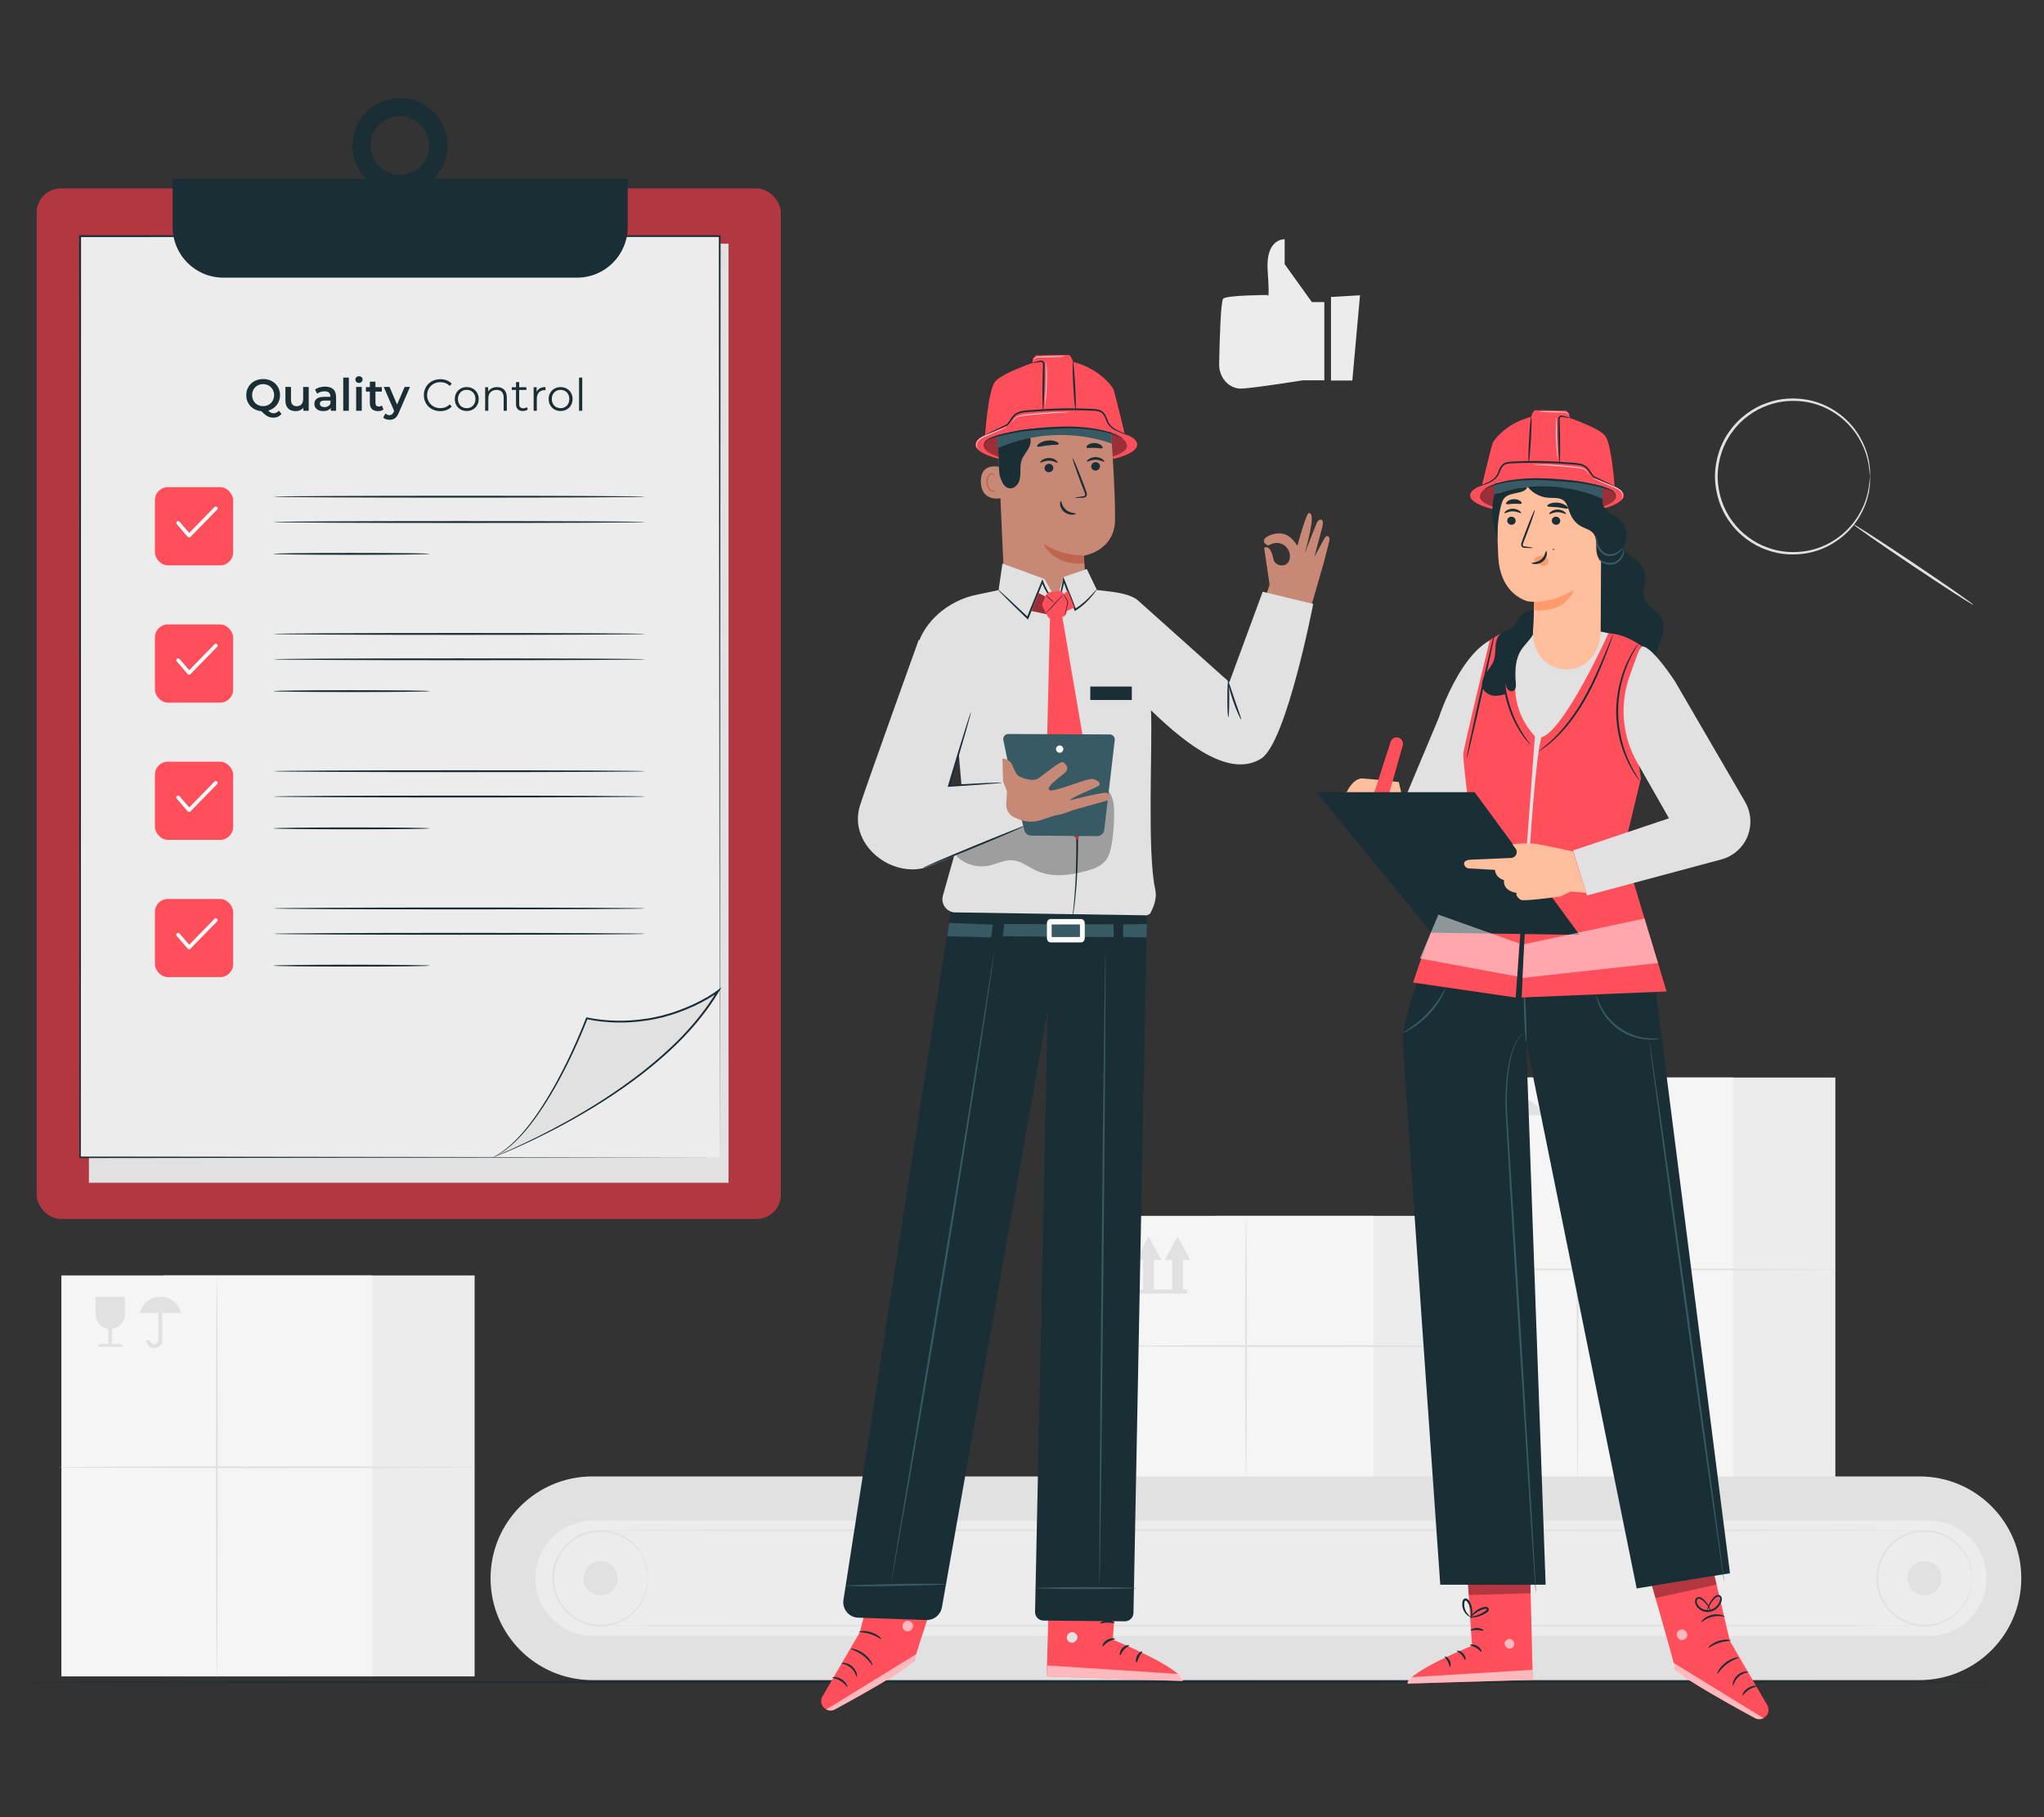 <?xml version="1.0" encoding="UTF-8"?>
<svg id="Layer_2" data-name="Layer 2" xmlns="http://www.w3.org/2000/svg" viewBox="0 0 540 480">
  <rect x="0" y="0" width="540" height="480" fill="#333333" stroke="none"/>
  <defs>
    <style>
      .cls-1 {
        fill: #bf654e;
      }

      .cls-1, .cls-2, .cls-3, .cls-4, .cls-5, .cls-6, .cls-7, .cls-8, .cls-9, .cls-10, .cls-11, .cls-12, .cls-13, .cls-14, .cls-15, .cls-16 {
        stroke-width: 0px;
      }

      .cls-17 {
        opacity: .5;
      }

      .cls-18 {
        opacity: .6;
      }

      .cls-2 {
        fill: #375a64;
      }

      .cls-3, .cls-11 {
        fill: #e1e1e1;
      }

      .cls-4, .cls-5 {
        fill: #ececec;
      }

      .cls-5, .cls-11 {
        fill-rule: evenodd;
      }

      .cls-6 {
        fill: #c78976;
      }

      .cls-8 {
        fill: #f5f5f5;
      }

      .cls-9 {
        fill: none;
      }

      .cls-10 {
        fill: #1a2e35;
      }

      .cls-19 {
        opacity: .4;
      }

      .cls-12 {
        fill: #fff;
      }

      .cls-20 {
        opacity: .3;
      }

      .cls-13 {
        fill: #fafafa;
      }

      .cls-14 {
        fill: #ff9a6c;
      }

      .cls-15 {
        fill: #ff4f5b;
      }

      .cls-16 {
        fill: #ffbf9d;
      }
    </style>
  </defs>
  <g id="Layer_2-2" data-name="Layer 2">
    <g>
      <g>
        <g>
          <path class="cls-4" d="m349.87,79.79h-3.29l-7.19-10.02v-6.57s-5.09-.31-4.49,8.3c.6,8.61-.05,6.42-.05,6.42,0,0-10.81.04-11.71.98-.65.68-.95,11.42-1.06,17.24-.06,2.93,1.74,5.66,4.47,6.35.39.1.78.16,1.16.16,2.7,0,16.47-2.19,16.47-2.19h5.69v-20.66Z"/>
          <polygon class="cls-4" points="359.3 77.99 357.27 100.51 351.63 100.51 351.63 78.44 359.3 77.99"/>
        </g>
        <g>
          <path class="cls-3" d="m494.04,125.86c-.11.01.02-1.81-.77-4.92-.37-1.56-1.11-3.4-2.27-5.34-1.17-1.94-2.85-3.96-5.13-5.67-2.27-1.7-5.14-3.14-8.44-3.72-3.28-.56-6.98-.45-10.5.89-1.77.62-3.48,1.55-5.05,2.72-1.59,1.15-3.03,2.58-4.22,4.24-2.46,3.27-3.84,7.47-3.88,11.79.04,4.33,1.42,8.53,3.88,11.8,1.19,1.66,2.63,3.09,4.22,4.24,1.57,1.18,3.28,2.11,5.05,2.73,3.52,1.34,7.22,1.45,10.5.89,3.3-.58,6.17-2.02,8.44-3.72,2.28-1.71,3.96-3.74,5.13-5.67,1.16-1.95,1.9-3.78,2.27-5.34.79-3.11.66-4.93.77-4.92.01,0,.02.11.02.33,0,.26,0,.58-.01.97,0,.43-.02.95-.13,1.57-.08.62-.16,1.34-.38,2.12-.33,1.59-1.05,3.47-2.2,5.48-1.16,2-2.85,4.09-5.17,5.87-2.31,1.77-5.24,3.27-8.64,3.9-3.37.6-7.19.51-10.83-.86-1.83-.63-3.6-1.59-5.23-2.8-1.65-1.19-3.14-2.66-4.37-4.38-2.55-3.38-3.99-7.73-4.03-12.21.04-4.48,1.48-8.83,4.03-12.21,1.23-1.71,2.73-3.19,4.37-4.38,1.63-1.21,3.4-2.17,5.23-2.79,3.64-1.37,7.46-1.46,10.83-.86,3.4.62,6.33,2.13,8.64,3.9,2.32,1.78,4.01,3.87,5.17,5.87,1.15,2,1.87,3.89,2.2,5.48.22.78.3,1.5.38,2.12.1.62.13,1.14.13,1.57,0,.39,0,.71.01.97,0,.22,0,.33-.02.33Z"/>
          <path class="cls-3" d="m521.32,159.76c-.11.16-7.29-4.47-16.05-10.34-8.75-5.88-15.76-10.77-15.65-10.93.11-.16,7.29,4.47,16.05,10.34,8.75,5.87,15.76,10.77,15.65,10.93Z"/>
        </g>
        <g>
          <g>
            <rect class="cls-4" x="43.25" y="336.9" width="82.14" height="105.91"/>
            <rect class="cls-8" x="16.22" y="336.9" width="82.14" height="105.91"/>
          </g>
          <g>
            <path class="cls-11" d="m32.99,347.14v-4.6h-7.76v4.6c0,1.97,1.48,3.6,3.39,3.84v4s-1.72,0-1.72,0c-.6,0-1.1.35-1.1.77h6.63c0-.42-.49-.77-1.1-.77h-1.72v-4c1.9-.24,3.39-1.88,3.39-3.84Z"/>
            <path class="cls-11" d="m47.84,346.83c-.61-2.45-2.83-4.29-5.46-4.29h0c-2.63,0-4.86,1.83-5.47,4.29h4.94v7.21c-.05.56-.52,1.01-1.09,1.01s-1.05-.44-1.09-1.01h-1.05c.05,1.14.99,2.06,2.14,2.06s2.1-.91,2.14-2.06v-7.21h4.94Z"/>
          </g>
          <path class="cls-3" d="m125.6,387.57c0,.14-24.65.25-55.06.25s-55.06-.11-55.06-.25,24.65-.25,55.06-.25,55.06.11,55.06.25Z"/>
          <path class="cls-3" d="m57.29,443.24c-.14,0-.25-23.84-.25-53.24s.11-53.25.25-53.25.25,23.84.25,53.25-.11,53.24-.25,53.24Z"/>
        </g>
        <g>
          <g>
            <g>
              <rect class="cls-4" x="402.73" y="284.63" width="82.15" height="105.91"/>
              <rect class="cls-8" x="375.71" y="284.63" width="82.14" height="105.91"/>
            </g>
            <g>
              <path class="cls-11" d="m392.48,294.87v-4.6h-7.76v4.6c0,1.97,1.48,3.6,3.39,3.84v4s-1.72,0-1.72,0c-.6,0-1.1.35-1.1.77h6.63c0-.42-.49-.77-1.1-.77h-1.72v-4c1.9-.24,3.39-1.88,3.39-3.84Z"/>
              <path class="cls-11" d="m407.32,294.56c-.61-2.45-2.83-4.29-5.46-4.29h0c-2.63,0-4.86,1.83-5.46,4.29h4.94v7.21c-.05.56-.52,1.01-1.09,1.01s-1.05-.44-1.09-1.01h-1.05c.05,1.14.99,2.06,2.14,2.06s2.1-.91,2.14-2.06v-7.21h4.94Z"/>
            </g>
            <path class="cls-3" d="m485.08,335.31c0,.14-24.65.25-55.06.25s-55.06-.11-55.06-.25,24.65-.25,55.06-.25,55.06.11,55.06.25Z"/>
            <path class="cls-3" d="m416.78,390.97c-.14,0-.25-23.84-.25-53.24s.11-53.25.25-53.25.25,23.84.25,53.25-.11,53.24-.25,53.24Z"/>
          </g>
          <g>
            <rect class="cls-4" x="321.24" y="321.16" width="69" height="69"/>
            <rect class="cls-8" x="293.91" y="321.16" width="69" height="69"/>
            <polygon class="cls-11" points="312.52 332.81 314.49 332.81 312.8 329.71 311.11 326.61 309.41 329.71 307.72 332.81 309.69 332.81 309.69 340.62 304.85 340.62 304.85 332.81 306.82 332.81 305.13 329.71 303.44 326.61 301.74 329.71 300.05 332.81 302.02 332.81 302.02 340.62 300.88 340.62 300.88 341.7 313.66 341.7 313.66 340.62 312.52 340.62 312.52 332.81"/>
            <path class="cls-3" d="m329.18,390.07c-.14,0-.25-15.31-.25-34.19s.11-34.19.25-34.19.25,15.31.25,34.19-.11,34.19-.25,34.19Z"/>
            <path class="cls-3" d="m390.9,355.58c0,.14-21.86.25-48.81.25s-48.82-.11-48.82-.25,21.85-.25,48.82-.25,48.81.11,48.81.25Z"/>
          </g>
          <g>
            <path class="cls-11" d="m507.1,443.79H156.5c-14.86,0-26.9-12.04-26.9-26.9h0c0-14.86,12.04-26.9,26.9-26.9h350.6c14.86,0,26.9,12.04,26.9,26.9h0c0,14.86-12.04,26.9-26.9,26.9Z"/>
            <path class="cls-5" d="m509.57,432.14H156.68c-8.42,0-15.24-6.83-15.24-15.24h0c0-8.42,6.83-15.24,15.24-15.24h352.89c8.42,0,15.24,6.83,15.24,15.24h0c0,8.42-6.83,15.24-15.24,15.24Z"/>
            <g>
              <path class="cls-3" d="m171.17,416.89c-.07,0,0-1.12-.49-3.03-.48-1.88-1.74-4.64-4.57-6.78-1.4-1.04-3.16-1.93-5.19-2.28-2.02-.34-4.29-.27-6.46.55-1.09.38-2.14.95-3.1,1.68-.98.71-1.86,1.59-2.59,2.61-1.51,2.01-2.36,4.59-2.38,7.25.02,2.66.87,5.24,2.38,7.25.73,1.02,1.62,1.9,2.59,2.61.96.72,2.02,1.3,3.11,1.68,2.16.83,4.44.89,6.46.55,2.03-.35,3.79-1.24,5.19-2.28,2.83-2.14,4.08-4.9,4.56-6.78.49-1.92.41-3.04.49-3.03.02,0,.02.27.01.8,0,.26-.01.59-.07.97-.05.38-.1.83-.23,1.31-.43,1.92-1.66,4.78-4.54,7.01-1.43,1.09-3.24,2.02-5.33,2.41-2.08.37-4.44.32-6.69-.53-1.13-.39-2.23-.98-3.23-1.73-1.02-.73-1.94-1.65-2.7-2.7-1.57-2.09-2.47-4.78-2.49-7.54.02-2.77.92-5.46,2.49-7.54.76-1.06,1.69-1.97,2.7-2.7,1.01-.75,2.1-1.34,3.23-1.73,2.25-.84,4.61-.9,6.69-.53,2.1.38,3.91,1.32,5.33,2.41,2.88,2.23,4.11,5.09,4.54,7.01.14.48.18.93.23,1.31.06.38.08.71.07.97.01.53,0,.8-.01.8Z"/>
              <circle class="cls-3" cx="158.65" cy="416.89" r="4.52"/>
            </g>
            <g>
              <path class="cls-3" d="m520.96,416.89c-.07,0,0-1.12-.49-3.03-.48-1.88-1.74-4.64-4.57-6.78-1.4-1.04-3.16-1.93-5.19-2.28-2.02-.34-4.29-.27-6.46.55-1.09.38-2.14.95-3.1,1.68-.98.71-1.86,1.59-2.59,2.61-1.51,2.01-2.36,4.59-2.38,7.25.02,2.66.87,5.24,2.38,7.25.73,1.02,1.62,1.9,2.59,2.61.97.72,2.02,1.3,3.11,1.68,2.16.83,4.44.89,6.46.55,2.03-.35,3.79-1.24,5.19-2.28,2.83-2.14,4.08-4.9,4.56-6.78.49-1.92.41-3.04.49-3.03.02,0,.02.27.01.8,0,.26-.01.59-.07.97-.05.38-.1.83-.23,1.31-.43,1.92-1.66,4.78-4.54,7.01-1.43,1.09-3.24,2.02-5.33,2.41-2.08.37-4.44.32-6.69-.53-1.13-.39-2.23-.98-3.23-1.73-1.02-.73-1.94-1.65-2.7-2.7-1.57-2.09-2.47-4.78-2.49-7.54.02-2.77.92-5.46,2.49-7.54.76-1.06,1.69-1.97,2.7-2.7,1.01-.75,2.1-1.34,3.23-1.73,2.25-.84,4.61-.9,6.69-.53,2.1.38,3.91,1.32,5.33,2.41,2.88,2.23,4.11,5.09,4.54,7.01.14.48.18.93.23,1.31.06.38.08.71.07.97.01.53,0,.8-.01.8Z"/>
              <circle class="cls-3" cx="508.45" cy="416.89" r="4.52"/>
            </g>
            <path class="cls-3" d="m509.6,404.25c0,.14-81.42.25-194.42.25s-156.52-.11-156.52-.25,43.48-.25,156.52-.25,194.42.11,194.42.25Z"/>
            <path class="cls-3" d="m509.6,429.41c0,.14-81.04.25-193.57.25s-155.67-.11-155.67-.25,43.1-.25,155.67-.25,193.57.11,193.57.25Z"/>
          </g>
        </g>
        <path class="cls-10" d="m529.37,444.29c0,.14-135.11.25-314.32.25-76.6,0-209.05-.11-209.05-.25s132.45-.25,209.05-.25c179.21,0,314.32.11,314.32.25Z"/>
        <g>
          <g>
            <rect class="cls-15" x="9.7" y="49.8" width="196.56" height="272.16" rx="6.36" ry="6.36"/>
            <g class="cls-20">
              <rect class="cls-7" x="9.7" y="49.8" width="196.56" height="272.16" rx="6.36" ry="6.36"/>
            </g>
          </g>
          <g>
            <g>
              <rect class="cls-3" x="23.49" y="64.36" width="168.98" height="248.07"/>
              <g>
                <rect class="cls-4" x="21.17" y="62.37" width="168.98" height="243.33"/>
                <path class="cls-10" d="m190.14,305.7c0-2.03-.09-99.75-.23-243.33l.23.23c-51.25,0-108.59.01-168.96.02h-.02l.25-.25c-.02,91.37-.04,175.79-.05,243.33l-.2-.2c102.74.12,167.32.2,168.98.2-1.66,0-66.24.08-168.98.2h-.2s0-.2,0-.2c-.01-67.54-.03-151.96-.05-243.33v-.25s.25,0,.25,0h.02c60.37,0,117.71.02,168.96.02h.23v.23c-.14,143.58-.23,241.3-.23,243.33Z"/>
              </g>
              <g>
                <path class="cls-3" d="m130.2,305.7s43.42-16.53,59.54-43.94c0,0-14.41,11.33-34.7,7.22,0,0-11.5,30.68-24.84,36.72Z"/>
                <path class="cls-10" d="m130.2,305.7c.15-.09.35-.19.72-.4.52-.27,1.2-.7,2.07-1.33,1.73-1.25,4.05-3.39,6.5-6.5,4.91-6.22,10.47-16.16,15.34-28.57l.07-.18.19.04c4.87,1,10.25,1.17,15.71.31,1.38-.16,2.73-.53,4.11-.82,1.36-.39,2.74-.75,4.09-1.26,2.71-.96,5.38-2.18,7.94-3.68.93-.56,1.86-1.14,2.64-1.75l1.04-.79-.67,1.12c-2.7,4.51-5.93,8.52-9.33,12.08-3.43,3.54-7.02,6.66-10.58,9.44-7.13,5.54-14.08,9.75-20.02,13.02-5.95,3.26-10.92,5.57-14.39,7.09-1.73.76-3.09,1.31-4.02,1.67-.45.17-.8.3-1.06.4-.23.09-.38.12-.37.12.02,0,.11-.07.35-.16.25-.11.6-.26,1.04-.44.91-.39,2.26-.97,3.98-1.75,3.43-1.57,8.38-3.92,14.3-7.22,5.91-3.3,12.82-7.54,19.9-13.08,3.53-2.78,7.1-5.89,10.51-9.41,3.38-3.55,6.58-7.53,9.25-12l.37.32c-.83.63-1.75,1.21-2.7,1.78-2.59,1.52-5.29,2.75-8.03,3.72-1.36.51-2.76.88-4.13,1.27-1.4.29-2.77.66-4.16.82-5.53.86-10.96.67-15.88-.35l.26-.14c-4.92,12.45-10.55,22.37-15.55,28.58-2.5,3.11-4.86,5.23-6.63,6.45-1.78,1.24-2.85,1.55-2.88,1.61Z"/>
              </g>
              <g>
                <rect class="cls-15" x="40.93" y="128.68" width="20.66" height="20.66" rx="3.42" ry="3.42"/>
                <path class="cls-12" d="m49.96,141.99s-.01,0-.02,0c-.13,0-.26-.07-.35-.17l-2.89-3.38c-.17-.2-.15-.51.05-.68.2-.17.51-.15.68.05l2.55,2.98,6.7-6.86c.19-.19.49-.19.68,0,.19.19.19.49,0,.68l-7.07,7.23c-.09.09-.21.14-.34.14Z"/>
                <path class="cls-10" d="m170.43,131.2c0,.14-21.98.25-49.1.25s-49.1-.11-49.1-.25,21.98-.25,49.1-.25,49.1.11,49.1.25Z"/>
                <path class="cls-10" d="m113.6,146.3s-.58.07-1.63.1c-1.13.02-2.63.05-4.43.08-3.74.05-8.91.07-14.63.07s-10.89-.03-14.63-.07c-1.81-.03-3.3-.06-4.43-.08-1.05-.03-1.63-.06-1.63-.1s.58-.07,1.63-.1c1.13-.02,2.63-.05,4.43-.08,3.74-.05,8.92-.07,14.63-.07s10.88.03,14.63.07c1.81.03,3.3.06,4.43.08,1.05.03,1.63.06,1.63.1Z"/>
                <path class="cls-10" d="m170.43,137.89c0,.14-21.98.25-49.1.25s-49.1-.11-49.1-.25,21.98-.25,49.1-.25,49.1.11,49.1.25Z"/>
              </g>
              <g>
                <rect class="cls-15" x="40.93" y="164.94" width="20.66" height="20.66" rx="3.42" ry="3.42"/>
                <path class="cls-12" d="m49.96,178.24s-.01,0-.02,0c-.13,0-.26-.07-.35-.17l-2.89-3.38c-.17-.2-.15-.51.05-.68.2-.17.51-.15.68.05l2.55,2.98,6.7-6.86c.19-.19.49-.19.68,0,.19.19.19.49,0,.68l-7.07,7.23c-.09.09-.21.14-.34.14Z"/>
                <path class="cls-10" d="m170.43,167.45c0,.14-21.98.25-49.1.25s-49.1-.11-49.1-.25,21.98-.25,49.1-.25,49.1.11,49.1.25Z"/>
                <path class="cls-10" d="m113.6,182.56s-.58.07-1.63.1c-1.13.02-2.63.05-4.43.08-3.74.05-8.91.07-14.63.07s-10.89-.03-14.63-.07c-1.81-.03-3.3-.06-4.43-.08-1.05-.03-1.63-.06-1.63-.1s.58-.07,1.63-.1c1.13-.02,2.63-.05,4.43-.08,3.74-.05,8.92-.07,14.63-.07s10.88.03,14.63.07c1.81.03,3.3.06,4.43.08,1.05.03,1.63.06,1.63.1Z"/>
                <path class="cls-10" d="m170.43,174.15c0,.14-21.98.25-49.1.25s-49.1-.11-49.1-.25,21.98-.25,49.1-.25,49.1.11,49.1.25Z"/>
              </g>
              <g>
                <rect class="cls-15" x="40.93" y="201.19" width="20.66" height="20.66" rx="3.42" ry="3.42"/>
                <path class="cls-12" d="m49.96,214.5s-.01,0-.02,0c-.13,0-.26-.07-.35-.17l-2.89-3.38c-.17-.2-.15-.51.05-.68.2-.17.51-.15.68.05l2.55,2.98,6.7-6.86c.19-.19.49-.19.68,0,.19.19.19.49,0,.68l-7.07,7.23c-.09.09-.21.14-.34.14Z"/>
                <path class="cls-10" d="m170.43,203.71c0,.14-21.98.25-49.1.25s-49.1-.11-49.1-.25,21.98-.25,49.1-.25,49.1.11,49.1.25Z"/>
                <path class="cls-10" d="m113.6,218.81s-.58.07-1.63.1c-1.13.02-2.63.05-4.43.08-3.74.05-8.91.07-14.63.07s-10.89-.03-14.63-.07c-1.81-.03-3.3-.06-4.43-.08-1.05-.03-1.63-.06-1.63-.1s.58-.07,1.63-.1c1.13-.02,2.63-.05,4.43-.08,3.74-.05,8.92-.07,14.63-.07s10.88.03,14.63.07c1.81.03,3.3.06,4.43.08,1.05.03,1.63.06,1.63.1Z"/>
                <path class="cls-10" d="m170.43,210.4c0,.14-21.98.25-49.1.25s-49.1-.11-49.1-.25,21.98-.25,49.1-.25,49.1.11,49.1.25Z"/>
              </g>
              <g>
                <rect class="cls-15" x="40.93" y="237.45" width="20.66" height="20.66" rx="3.42" ry="3.42"/>
                <path class="cls-12" d="m49.96,250.76h-.02c-.13,0-.26-.07-.35-.17l-2.89-3.38c-.17-.2-.15-.51.05-.68.2-.17.51-.15.68.05l2.55,2.98,6.7-6.86c.19-.19.49-.19.68,0,.19.19.19.49,0,.68l-7.07,7.23c-.09.09-.21.14-.34.14Z"/>
                <path class="cls-10" d="m170.43,239.96c0,.14-21.98.25-49.1.25s-49.1-.11-49.1-.25,21.98-.25,49.1-.25,49.1.11,49.1.25Z"/>
                <path class="cls-10" d="m113.6,255.07s-.58.07-1.63.1c-1.13.02-2.63.05-4.43.08-3.74.05-8.91.07-14.63.07s-10.89-.03-14.63-.07c-1.81-.03-3.3-.06-4.43-.08-1.05-.03-1.63-.06-1.63-.1s.58-.07,1.63-.1c1.13-.02,2.63-.05,4.43-.08,3.74-.05,8.92-.07,14.63-.07s10.88.03,14.63.07c1.81.03,3.3.06,4.43.08,1.05.03,1.63.06,1.63.1Z"/>
                <path class="cls-10" d="m170.43,246.66c0,.14-21.98.25-49.1.25s-49.1-.11-49.1-.25,21.98-.25,49.1-.25,49.1.11,49.1.25Z"/>
              </g>
              <g>
                <path class="cls-10" d="m74.38,109.34c-.54.64-1.29.98-2.16.98-1.12,0-1.96-.44-3.18-1.71-2.32-.2-3.98-1.94-3.98-4.23,0-2.45,1.89-4.26,4.46-4.26s4.46,1.8,4.46,4.26c0,2-1.25,3.56-3.1,4.08.47.51.9.7,1.38.7.54,0,1.02-.22,1.42-.66l.71.85Zm-4.87-2.06c1.67,0,2.91-1.22,2.91-2.91s-1.24-2.91-2.91-2.91-2.91,1.22-2.91,2.91,1.24,2.91,2.91,2.91Z"/>
                <path class="cls-10" d="m81.56,102.2v6.31h-1.41v-.8c-.47.58-1.22.89-2.03.89-1.62,0-2.72-.89-2.72-2.79v-3.61h1.48v3.41c0,1.15.54,1.69,1.48,1.69,1.03,0,1.73-.64,1.73-1.9v-3.19h1.48Z"/>
                <path class="cls-10" d="m88.79,104.81v3.7h-1.4v-.77c-.35.54-1.04.85-1.99.85-1.44,0-2.35-.79-2.35-1.89s.71-1.88,2.62-1.88h1.63v-.09c0-.86-.52-1.37-1.57-1.37-.71,0-1.44.24-1.92.63l-.58-1.08c.67-.52,1.66-.78,2.67-.78,1.82,0,2.87.86,2.87,2.68Zm-1.48,1.73v-.73h-1.53c-1,0-1.28.38-1.28.84,0,.53.45.88,1.21.88s1.35-.33,1.6-.98Z"/>
                <path class="cls-10" d="m90.68,99.74h1.48v8.77h-1.48v-8.77Z"/>
                <path class="cls-10" d="m93.89,100.27c0-.5.4-.89.95-.89s.95.37.95.85c0,.52-.39.92-.95.92s-.95-.39-.95-.89Zm.2,1.93h1.48v6.31h-1.48v-6.31Z"/>
                <path class="cls-10" d="m101.31,108.17c-.35.28-.89.43-1.42.43-1.38,0-2.18-.73-2.18-2.13v-3.04h-1.04v-1.18h1.04v-1.44h1.48v1.44h1.69v1.18h-1.69v3c0,.62.31.95.88.95.31,0,.6-.08.83-.26l.41,1.05Z"/>
                <path class="cls-10" d="m108.32,102.2l-2.96,6.82c-.58,1.43-1.38,1.87-2.44,1.87-.63,0-1.29-.21-1.69-.58l.59-1.09c.28.27.69.44,1.09.44.52,0,.83-.25,1.11-.87l.11-.25-2.76-6.34h1.54l1.99,4.67,2-4.67h1.42Z"/>
                <path class="cls-10" d="m111.98,104.37c0-2.42,1.84-4.21,4.34-4.21,1.21,0,2.29.4,3.03,1.21l-.56.56c-.67-.69-1.5-.98-2.45-.98-2,0-3.5,1.47-3.5,3.43s1.5,3.43,3.5,3.43c.95,0,1.77-.3,2.45-.99l.56.56c-.73.8-1.82,1.22-3.04,1.22-2.48,0-4.33-1.79-4.33-4.21Z"/>
                <path class="cls-10" d="m120.14,105.4c0-1.84,1.35-3.16,3.17-3.16s3.16,1.31,3.16,3.16-1.34,3.17-3.16,3.17-3.17-1.32-3.17-3.17Zm5.47,0c0-1.45-.98-2.42-2.31-2.42s-2.32.97-2.32,2.42.99,2.42,2.32,2.42,2.31-.97,2.31-2.42Z"/>
                <path class="cls-10" d="m133.9,104.9v3.61h-.84v-3.52c0-1.31-.69-1.99-1.87-1.99-1.34,0-2.18.83-2.18,2.25v3.26h-.84v-6.22h.8v1.15c.45-.76,1.29-1.19,2.36-1.19,1.51,0,2.55.88,2.55,2.66Z"/>
                <path class="cls-10" d="m139.45,108.13c-.33.3-.83.44-1.31.44-1.17,0-1.82-.66-1.82-1.81v-3.76h-1.11v-.71h1.11v-1.36h.84v1.36h1.89v.71h-1.89v3.71c0,.73.38,1.14,1.08,1.14.34,0,.69-.11.92-.32l.3.6Z"/>
                <path class="cls-10" d="m144.11,102.24v.82c-.07,0-.14-.01-.2-.01-1.3,0-2.09.83-2.09,2.29v3.17h-.84v-6.22h.8v1.22c.39-.83,1.18-1.27,2.33-1.27Z"/>
                <path class="cls-10" d="m144.94,105.4c0-1.84,1.35-3.16,3.17-3.16s3.16,1.31,3.16,3.16-1.34,3.17-3.16,3.17-3.17-1.32-3.17-3.17Zm5.47,0c0-1.45-.98-2.42-2.31-2.42s-2.32.97-2.32,2.42.99,2.42,2.32,2.42,2.31-.97,2.31-2.42Z"/>
                <path class="cls-10" d="m152.98,99.74h.84v8.77h-.84v-8.77Z"/>
              </g>
            </g>
            <path class="cls-10" d="m45.61,47.22v12.74c0,7.39,5.99,13.38,13.38,13.38h93.46c7.39,0,13.38-5.99,13.38-13.38v-12.71l-120.23-.02Z"/>
            <path class="cls-10" d="m105.65,50.98c-6.92,0-12.55-5.63-12.55-12.55s5.63-12.55,12.55-12.55,12.55,5.63,12.55,12.55-5.63,12.55-12.55,12.55Zm0-20.28c-4.27,0-7.74,3.47-7.74,7.74s3.47,7.74,7.74,7.74,7.74-3.47,7.74-7.74-3.47-7.74-7.74-7.74Z"/>
          </g>
        </g>
        <g>
          <g>
            <g>
              <path class="cls-15" d="m452,412.13l5,21.29,9.9,16.99c.71,1.22.24,2.8-1.03,3.43h0c-.71.35-1.54.34-2.24-.04-4.44-2.4-20.75-11.3-21.08-13.02-.38-1.99-6.83-24.4-6.83-24.4l16.28-4.25Z"/>
              <g class="cls-18">
                <path class="cls-12" d="m465.87,453.83l-23.75-14.61.27.98c.23.84.75,1.58,1.48,2.07,1.94,1.31,7.36,4.82,19.7,11.55.72.39,1.59.4,2.31.02h0Z"/>
              </g>
              <g class="cls-18">
                <path class="cls-12" d="m444.79,430.49c.69.24,1.12,1.06.91,1.76-.21.7-1.04,1.14-1.73.91-.69-.23-1.24-1.2-.95-1.86.29-.67,1.29-1.14,1.91-.75"/>
              </g>
              <path class="cls-10" d="m457.83,445.23c.15.03.33-1.32,1.52-2.35,1.16-1.06,2.52-1.09,2.51-1.24,0-.06-.34-.16-.9-.09-.56.07-1.31.36-1.96.94-.65.58-1.02,1.3-1.16,1.84-.14.55-.08.9-.02.9Z"/>
              <path class="cls-10" d="m460.32,447.86c.14.07.67-.88,1.77-1.55,1.08-.69,2.17-.76,2.17-.91.03-.14-1.21-.32-2.45.47-1.25.77-1.62,1.97-1.49,2Z"/>
              <path class="cls-10" d="m453.68,442.12c.14.08.95-1.39,2.56-2.58,1.6-1.22,3.23-1.59,3.19-1.74,0-.13-1.8.02-3.51,1.32-1.73,1.28-2.38,2.97-2.25,3Z"/>
              <path class="cls-10" d="m451.32,435.23c.1.12,1.22-.76,2.86-1.28,1.63-.54,3.06-.48,3.07-.64.03-.13-1.48-.44-3.23.14-1.76.56-2.8,1.69-2.7,1.78Z"/>
              <path class="cls-10" d="m449.43,428.48c.11.11,1.17-1.01,2.94-1.41,1.76-.44,3.22.07,3.26-.08.02-.06-.31-.28-.92-.44-.61-.16-1.51-.22-2.46,0-.95.23-1.73.69-2.2,1.11-.48.42-.67.77-.62.81Z"/>
              <path class="cls-10" d="m451.98,425.79s0-.33-.21-.88c-.21-.54-.59-1.32-1.32-2.09-.37-.36-.78-.84-1.5-.96-.36-.06-.82.13-1.01.51-.19.37-.17.77-.08,1.14.43,1.45,2.07,2.52,3.77,2.28,1.7-.28,2.93-1.63,3.24-3.07.05-.37.04-.79-.25-1.13-.28-.34-.8-.37-1.11-.22-.66.29-.98.8-1.3,1.21-.62.86-.92,1.66-1.08,2.22-.15.56-.16.89-.13.89.1.04.27-1.29,1.51-2.89.32-.38.68-.84,1.16-1.03.23-.09.47-.05.61.12.14.16.17.46.12.75-.27,1.19-1.4,2.42-2.84,2.63-1.43.22-2.88-.72-3.23-1.89-.08-.28-.08-.59.02-.8.1-.21.32-.31.55-.29.5.06.93.46,1.29.79,1.44,1.42,1.7,2.76,1.8,2.71Z"/>
            </g>
            <g class="cls-20">
              <polygon class="cls-7" points="436.44 418.92 437.35 422.11 453.51 418.55 452.96 416.23 436.44 418.92"/>
            </g>
          </g>
          <g>
            <g>
              <path class="cls-15" d="m387.77,417.69l1.12,17.01s-16.91,6.86-17.01,10.02l33.06-.99-.66-26.58-16.51.54Z"/>
              <g class="cls-18">
                <path class="cls-12" d="m399.07,432.96c.65.16,1.11.86.98,1.51-.13.65-.84,1.13-1.49.98-.65-.14-1.23-.98-1.03-1.61.2-.63,1.07-1.15,1.66-.85"/>
              </g>
              <g class="cls-18">
                <path class="cls-12" d="m404.94,443.72l-.07-2.65-31.74,1.93s-1.45.68-1.26,1.72l33.06-.99Z"/>
              </g>
              <path class="cls-10" d="m388.35,434.55c.01.16.82.21,1.63.71.82.47,1.25,1.16,1.4,1.09.15-.04-.12-.99-1.11-1.58-.99-.59-1.96-.37-1.92-.22Z"/>
              <path class="cls-10" d="m384.93,436.08c-.03.16.68.41,1.24,1.08.59.65.75,1.38.91,1.37.15.02.24-.93-.49-1.74-.72-.82-1.67-.86-1.67-.71Z"/>
              <path class="cls-10" d="m383.08,440.29c.15.03.35-.78-.09-1.66-.43-.88-1.21-1.2-1.27-1.06-.09.14.42.6.77,1.32.37.71.43,1.39.6,1.4Z"/>
              <path class="cls-10" d="m388.52,430.64c.07.15.81-.1,1.72-.07.92.02,1.63.3,1.71.16.09-.12-.62-.7-1.7-.72-1.08-.03-1.82.5-1.74.63Z"/>
            </g>
            <g class="cls-20">
              <polygon class="cls-7" points="387.83 418.29 388.03 421.32 404.37 420.85 404.37 417.84 387.83 418.29"/>
            </g>
            <path class="cls-10" d="m388.36,427.2c0,.07.64.15,1.66-.06.5-.1,1.1-.29,1.72-.58.31-.15.62-.33.94-.53.15-.1.33-.21.49-.4.17-.17.26-.61.05-.86-.18-.25-.48-.35-.72-.35-.24,0-.44.05-.62.1-.37.1-.71.23-1.02.38-.62.31-1.13.69-1.5,1.05-.75.73-.99,1.34-.93,1.37.07.05.43-.47,1.2-1.08.38-.3.87-.62,1.45-.88.29-.13.61-.24.94-.32.35-.1.65-.11.74.04.03.06.04.08-.03.19-.07.1-.21.19-.36.3-.29.2-.58.37-.86.53-.57.3-1.11.52-1.58.66-.94.29-1.56.36-1.56.44Z"/>
            <path class="cls-10" d="m388.58,427.43c.06.02.36-.57.39-1.61.01-.52-.06-1.15-.28-1.81-.11-.33-.26-.66-.45-.99-.2-.32-.45-.75-1.08-.8-.33,0-.59.26-.68.48-.1.23-.12.42-.15.61-.05.39-.03.77.03,1.12.13.7.43,1.28.76,1.69.67.84,1.35,1.01,1.36.96.05-.08-.52-.38-1.04-1.19-.26-.4-.49-.93-.57-1.54-.04-.31-.05-.63,0-.96.04-.35.16-.64.3-.61.16,0,.45.25.6.52.18.29.32.59.44.89.23.59.33,1.16.37,1.64.07.97-.08,1.58,0,1.6Z"/>
          </g>
          <g>
            <path class="cls-10" d="m429.31,141.1c-1.07.85-1.08,2.56-.4,3.75.67,1.19,1.84,2.01,2.93,2.84,1.09.83,2.19,1.78,2.62,3.08.79,2.4-.96,5.14-.02,7.48.82,2.05,3.33,2.91,4.44,4.81,1.14,1.96.52,4.44-.31,6.55-.83,2.11-1.86,4.32-1.42,6.54.24,1.23.92,2.4.78,3.64-.2,1.8-2.02,2.94-3.73,3.53-2.8.97-5.85,1.21-8.77.67-2.11-.39-4.29-1.29-5.42-3.12-.97-1.57-.99-3.52-.95-5.36.23-10.67,1.55-21.32,3.95-31.73"/>
            <path class="cls-3" d="m369.89,213.95l10.21-24.33s7.11-22.14,18.44-21.77l2.73,19.92-15.69,33.8-16.84-7.24"/>
            <path class="cls-10" d="m388.79,227.09s-18.45,36.4-18.14,47.78c.17,6.33,9.85,143.72,9.85,143.72h27.84l-5.15-143.3,29.2,144.29,24.65-4.01-19.67-154.3s-3.37-21-10.3-29.62l-38.27-4.56Z"/>
            <path class="cls-2" d="m402.62,260.23c.14,0,.38,3.36.53,7.52.16,4.16.17,7.53.03,7.54s-.38-3.36-.53-7.52c-.16-4.16-.17-7.53-.03-7.54Z"/>
            <path class="cls-2" d="m438.68,274.31s-.3.11-.87.2c-.57.08-1.4.14-2.44.09-2.05-.09-4.94-.76-7.58-2.55-2.64-1.8-4.32-4.25-5.15-6.12-.43-.94-.68-1.74-.81-2.3-.13-.56-.17-.88-.14-.88.09-.03.35,1.23,1.26,3.03.9,1.8,2.57,4.13,5.11,5.86,2.54,1.73,5.33,2.44,7.32,2.61,2.01.19,3.27-.03,3.28.07Z"/>
            <path class="cls-2" d="m381.87,261.08c.05.02-.25.91-.97,2.23-.71,1.33-1.89,3.07-3.48,4.74-1.6,1.66-3.29,2.91-4.58,3.68-1.29.77-2.16,1.11-2.19,1.06-.09-.14,3.28-1.79,6.41-5.09,3.16-3.27,4.67-6.71,4.81-6.62Z"/>
            <path class="cls-2" d="m405.72,420.47s-.03-.13-.05-.38c-.02-.28-.05-.65-.09-1.13-.07-1.02-.18-2.47-.31-4.33-.25-3.79-.61-9.23-1.06-15.93-.85-13.48-2.02-32.06-3.31-52.58-1.26-20.54-2.4-39.13-3.14-52.6-.2-6.75.5-12.25,1.69-15.85.58-1.8,1.34-3.1,2-3.85.3-.4.61-.63.81-.79.2-.16.3-.24.31-.23,0,0-.09.1-.27.27-.18.18-.48.4-.76.81-.62.76-1.34,2.05-1.89,3.85-1.12,3.58-1.76,9.06-1.52,15.78.84,13.48,2.01,32.06,3.29,52.58,1.23,20.52,2.35,39.1,3.16,52.59.38,6.71.69,12.15.9,15.94.09,1.86.17,3.32.22,4.34.02.48.03.85.04,1.13,0,.25,0,.39,0,.39Z"/>
            <path class="cls-2" d="m455.53,417.94c-.14.02-4.69-32.09-10.17-71.7-5.48-39.63-9.81-71.76-9.67-71.77.14-.02,4.69,32.08,10.17,71.71,5.48,39.61,9.81,71.75,9.67,71.77Z"/>
            <path class="cls-3" d="m426.52,228.09l5.24-26.54,4.06-28.55c-3.54-3.07-7.78-5.24-12.95-6.17l-24.33,1.01-9.17,21.49.97,44.45,36.18-5.7Z"/>
            <path class="cls-15" d="m424.92,167.28s-11.63,25.79-17.74,27.49c-2.74,10.93-5.17,68.71-5.17,68.71l38.28-1.59-11.33-37.48,4.55-18.8s-4.97-29.73.35-34.87c-3-1.98-5.47-3.25-8.94-3.47Z"/>
            <path class="cls-15" d="m401.27,166.84s-1.21,8.15-.96,15.29c.16,4.6,2.04,8.97,5.19,12.33h0s-5.08,69.03-5.08,69.03l-27.1-3.95s5.59-17.27,10.04-24.79c0,0,2.12-3.57,6-10.33,0,0-2.71-22.03-2.81-25.14-.04-1.17,7.02-30.15,7.02-30.15,2.41-1.85,5.2-2.73,7.69-2.3Z"/>
            <path class="cls-15" d="m393.99,134.38c-3.47-.91-5.6-2.15-5.6-3.51,0-2.81,9.08-5.09,20.29-5.09s20.29,2.28,20.29,5.09c0,1.35-2.11,2.59-5.55,3.5"/>
            <g class="cls-19">
              <path class="cls-7" d="m395.93,134.28c-3.08-.81-5.05-1.91-4.97-3.11.22-3.35,8.05-4.51,17.98-4.51s17.98,2.02,17.98,4.51c0,1.2-1.87,2.29-4.92,3.1"/>
            </g>
            <path class="cls-10" d="m423.29,131.5c-.42,1.45.63,2.92,1.83,3.83,1.2.9,2.65,1.54,3.58,2.73,1.27,1.61,1.3,3.96.52,5.86-.78,1.9-2.26,3.43-3.81,4.78-1.17,1.02-2.71,2.02-4.17,1.52"/>
            <path class="cls-3" d="m433.86,170.75c-.48,0-2.26,4.54-3.59,8.62-2.38,7.32-1.58,15.3,2.23,21.98l8.42,14.8-25.35,8.51,3.71,11.87,35.49-9.52c3.28-.88,5.93-3.32,7.07-6.52h0c1.02-2.87.73-6.04-.8-8.67l-18.5-31.79s-6.01-9.29-8.67-9.28Z"/>
            <g>
              <g>
                <g>
                  <path class="cls-16" d="m423.03,133.28c-.16-7.7-6.63-13.82-14.42-13.43-7.34.37-12.99,6.69-13.02,14.04-.03,6.44.08,12.92.44,15.23,1.1,6.96,5.58,9.07,7.35,9.65.4.13,1.48.19,1.9.19h0s.05.02.05.05l-.38,8.22c.06,5.34,3.67,9.59,9.01,9.59s8.88-4.62,8.92-9.99l.16-33.56Z"/>
                  <g>
                    <path class="cls-10" d="m398.19,137.49c-.02.59.46,1.1,1.08,1.13.62.03,1.13-.42,1.15-1.01.02-.59-.46-1.1-1.08-1.13-.62-.03-1.13.42-1.16,1.01Z"/>
                    <path class="cls-10" d="m397.46,135.55c.14.15.99-.48,2.19-.48,1.2-.01,2.09.61,2.22.46.06-.07-.08-.33-.46-.61-.38-.28-1.03-.55-1.78-.55-.75,0-1.38.28-1.74.56-.37.28-.5.55-.43.61Z"/>
                  </g>
                  <g>
                    <path class="cls-10" d="m409.97,137.49c-.02.59.46,1.1,1.08,1.13.62.03,1.13-.42,1.15-1.01.02-.59-.46-1.1-1.08-1.13-.62-.03-1.13.42-1.16,1.01Z"/>
                    <path class="cls-10" d="m409.31,135.77c.14.15.99-.48,2.19-.48,1.2-.01,2.09.61,2.22.46.06-.07-.08-.33-.46-.61-.38-.28-1.03-.55-1.78-.55-.75,0-1.38.28-1.74.56-.37.28-.5.55-.43.61Z"/>
                  </g>
                  <path class="cls-10" d="m404.93,144.71c0-.07-.74-.2-1.96-.35-.31-.03-.6-.09-.65-.3-.07-.22.06-.55.21-.91.29-.74.59-1.52.91-2.34,1.26-3.34,2.18-6.08,2.04-6.13-.13-.05-1.27,2.61-2.53,5.95-.3.82-.59,1.61-.87,2.36-.12.35-.32.75-.16,1.21.08.23.31.4.51.45.2.06.37.06.52.07,1.22.07,1.98.07,1.98,0Z"/>
                  <path class="cls-14" d="m405.32,158.96s4.65.38,10.47-3.12c0,0-1.84,6.15-10.57,5.33l.1-2.22Z"/>
                  <path class="cls-14" d="m405.44,147.61c.43-.57,1.19-.89,1.95-.81.52.06,1.05.31,1.37.73.32.43.38,1.03.1,1.44-.33.46-1,.56-1.58.4-.58-.16-1.07-.54-1.54-.92-.13-.1-.26-.21-.34-.36-.08-.14-.1-.33,0-.45"/>
                  <path class="cls-10" d="m408.48,145.54c-.2-.01-.2,1.3-1.32,2.22-1.12.93-2.51.78-2.52.97-.02.08.31.25.9.27.58.02,1.42-.17,2.1-.73.68-.57.98-1.33,1.02-1.87.05-.55-.1-.87-.19-.86Z"/>
                </g>
                <path class="cls-10" d="m408.76,133.66c.12.33,1.32.17,2.73.34,1.42.14,2.56.56,2.74.26.08-.14-.11-.45-.58-.77-.46-.32-1.19-.62-2.03-.71-.85-.09-1.63.04-2.14.25-.52.21-.78.47-.73.62Z"/>
                <path class="cls-10" d="m397.91,133.09c.21.27,1.04-.01,2.04-.02,1-.05,1.84.18,2.04-.1.09-.14-.05-.41-.42-.67-.36-.26-.97-.47-1.66-.45-.69.02-1.28.27-1.63.55-.35.28-.47.56-.38.7Z"/>
              </g>
              <path class="cls-10" d="m410.36,144.98c.1-.04.24.05.24.16,0,.11-.14.2-.24.16-.1-.04-.13-.2-.05-.28"/>
            </g>
            <path class="cls-10" d="m403.28,128.18c1.27,1.87,3.41,3.11,5.66,3.29,1.48.12,3.16-.14,4.27.83.81.71,1.04,1.86,1.41,2.88.55,1.55,1.55,2.99,2.98,3.8,1.12.63,2.51.9,3.33,1.9.85,1.05.77,2.55.79,3.91.02,1.36.34,2.93,1.56,3.53.04-4.94.09-9.89.13-14.83,0-.74,0-1.49-.26-2.18-.6-1.55-2.35-2.29-3.95-2.73-4.54-1.24-9.3-1.39-14.01-1.53"/>
            <g>
              <g>
                <path class="cls-15" d="m391.18,129.55s2.9-11.93,3.15-12.51c.25-.58,3.65-5.8,11.77-7.29h6.71s9.53,3.07,11.27,5.39c1.74,2.32,2.49,13.59,2.49,13.59l-18.83-4.09-12.81,3.12-3.76,1.79Z"/>
                <path class="cls-15" d="m408.3,108.38h-2.88s-1.01.94-1.14,3.03c-.13,2.09-.61,16.41-.61,16.41l8.42-.38-.27-17.69,2.86.63-.09-1-.76-.89-5.52-.11Z"/>
                <path class="cls-2" d="m394.76,130.61l.16-4.34,12.67-3.77,15.82,4.66v4.66s-12.86-6.68-28.65-1.21Z"/>
                <path class="cls-15" d="m395.71,125.35l-.56.54-4.56,2.86s8.76-2.46,17.82-2.37c9.06.1,19.43,3.16,19.43,3.16l-6-3.61h0c-1.91-2.04-4.56-3.22-7.35-3.28l-11.38-.22c-2.76-.05-5.42,1-7.4,2.92Z"/>
                <path class="cls-10" d="m403.86,122.13c-.14,0-.1-2.72.09-6.06.19-3.34.45-6.04.59-6.03.14,0,.1,2.72-.09,6.06-.19,3.34-.45,6.04-.59,6.03Z"/>
                <path class="cls-10" d="m414.67,110.38c0,.08-.88-.08-2.12-.27-.25.01-.52.24-.52.53.01.4.03.82.04,1.25.02.91.04,1.88.07,2.89.03,2.05.04,3.91.02,5.26-.02,1.35-.07,2.18-.14,2.18s-.15-.83-.21-2.18-.13-3.2-.16-5.26c-.01-1.01-.02-1.98-.03-2.89,0-.44,0-.87,0-1.28.04-.52.51-.87.92-.86,1.4.3,2.13.57,2.13.63Z"/>
                <path class="cls-10" d="m390.32,128.7s.11-.09.35-.23c.24-.13.61-.31,1.08-.51.48-.21,1.07-.44,1.71-.77.64-.33,1.35-.78,1.85-1.52.54-.69.62-1.79,1.37-2.71.35-.48.96-.79,1.55-.9.6-.12,1.21-.13,1.82-.17,2.45-.12,5.16-.16,7.99-.08,2.84.07,5.53.25,7.98.46,1.21.1,2.5.34,3.35,1.2.41.41.69.87.98,1.28.14.21.28.41.42.61l.21.28c.05.07.12.1.23.17,1.62.83,3.03,1.42,3.94,1.9.46.23.82.43,1.06.56.24.14.36.22.35.24-.02.03-.53-.21-1.49-.62-.95-.43-2.34-.95-4.03-1.77-.09-.05-.24-.13-.34-.25l-.23-.29c-.14-.2-.29-.4-.44-.61-.29-.41-.58-.85-.95-1.21-.73-.73-1.9-.94-3.1-1.03-2.44-.19-5.13-.35-7.95-.42-2.82-.08-5.51-.05-7.96.05-1.2.05-2.44.04-3.07.87-.67.78-.79,1.87-1.4,2.65-.57.8-1.35,1.25-2.01,1.57-.68.32-1.28.52-1.77.7-.98.34-1.49.59-1.51.56Z"/>
                <path class="cls-10" d="m392.01,129.38s.09-.1.28-.25c.19-.16.5-.36.91-.57.83-.44,2.11-.92,3.74-1.3,3.25-.75,7.89-1.23,12.97-.77,2.52.18,4.94.31,7.13.62,2.19.34,4.11.78,5.73,1.21.8.22,1.52.46,2.14.7.62.23,1.16.5,1.49.87.33.37.43.76.43,1.01,0,.26-.08.38-.09.37-.05.02.17-.59-.48-1.25-.32-.31-.82-.54-1.45-.74-.62-.21-1.34-.42-2.14-.62-1.6-.38-3.55-.79-5.7-1.09-2.17-.28-4.57-.39-7.11-.58-5.03-.46-9.62-.04-12.85.62-1.62.33-2.89.75-3.73,1.13-.85.36-1.25.7-1.28.65Z"/>
                <path class="cls-13" d="m405.19,122.69s.21-.02.6-.02c.51,0,1.05.02,1.63.02,1.38.04,3.28.13,5.38.31,1.05.09,2.05.19,2.95.29.9.11,1.73.16,2.4.4.67.22,1.11.65,1.3.99.2.34.19.57.19.57-.02,0-.04-.22-.25-.53-.21-.31-.63-.7-1.28-.89-.64-.21-1.47-.25-2.37-.35-.93-.09-1.91-.18-2.95-.27-2.09-.18-3.99-.29-5.37-.36-.58-.03-1.12-.06-1.63-.09-.38-.02-.6-.04-.6-.05Z"/>
                <path class="cls-13" d="m411.53,121.02s-.04-.15-.08-.42c-.04-.27-.09-.67-.14-1.16-.1-.98-.2-2.35-.25-3.85-.04-1.51-.02-2.87.02-3.86.02-.49.05-.89.07-1.17.02-.28.04-.43.06-.43.01,0,.02.15.02.43,0,.39,0,.77,0,1.17,0,.99,0,2.35.04,3.85.04,1.5.12,2.86.19,3.85.03.39.05.78.08,1.17.02.28.02.43,0,.43Z"/>
                <path class="cls-13" d="m421.01,126.36s.14.03.39.12c.35.13.69.27,1.03.4,1.09.45,2.18.9,3.38,1.4.65.28,1.3.52,1.83.87.54.33.93.81,1.06,1.28.15.47.08.88-.03,1.12-.12.25-.25.33-.25.33-.02-.01.09-.12.18-.36.08-.24.12-.62-.03-1.05-.14-.43-.51-.85-1.03-1.17-.51-.32-1.15-.55-1.81-.84-1.19-.51-2.27-.98-3.35-1.45-.34-.15-.67-.31-1.01-.46-.24-.11-.36-.18-.36-.19Z"/>
              </g>
              <path class="cls-13" d="m406.63,108.75s.45-.04,1.18-.05c.73,0,1.74,0,2.86.02,1.12.05,2.12,0,2.87.15.37.09.64.25.78.42.14.16.16.28.15.29-.02.03-.23-.46-.96-.57-.7-.12-1.73-.04-2.84-.09-1.12-.02-2.13-.05-2.86-.08-.73-.03-1.18-.06-1.18-.09Z"/>
            </g>
            <path class="cls-10" d="m394.76,130.61c-.86,3.79-.66,7.86.82,11.45,0,0-.01-3.92.66-7.09.2-.94.5-2.52,1.09-3.28.74-.96,2.06-1.19,3.24-1.45,1.18-.26,2.5-.45,2.94-1.57-3.32.24-5.83.99-8.74,1.94"/>
            <path class="cls-10" d="m405.22,161.17c-1.16.16-2.66.54-3.47,1.55-.8,1-1.32,2.26-2.34,3.05-.96.74-2.26.97-3.13,1.81-1.71,1.65-.87,4.54-1.61,6.79-.43,1.32-1.4,2.38-2.15,3.55-.75,1.17-1.29,2.65-.75,3.93.44,1.05,1.55,1.72,2.68,1.89,1.13.17,2.28-.09,3.37-.46-.04-.89-.09-1.78-.13-2.67.14.51.29,1.04.63,1.45.34.41.92.67,1.41.47.77-.31.8-1.38.72-2.21-.3-3.06-.15-6.36,1.59-8.89.82-1.2,2.22-2.47,2.92-3.75l.27-6.49"/>
            <g>
              <path class="cls-16" d="m355.77,209.23s1.72-3.76,4.23-3.6c2.51.16,9.56.94,9.56.94l.78,3.45-15.36-.78"/>
              <path class="cls-15" d="m363.09,209.27l4.3-13.33c.22-.69.87-1.16,1.59-1.16h0c1.11,0,1.91,1.06,1.61,2.13l-3.72,13.11-3.78-.75Z"/>
              <polygon class="cls-10" points="347.77 209.25 389.58 209.25 417.31 246.94 378.2 246.37 347.77 209.25"/>
              <path class="cls-16" d="m399.55,223.01s3.41-.39,5.6-.17c2.19.22,10.42,2.08,10.42,2.08l3.49,10.93-4.08-.36-2.75,1.32c-4.38.58-9.41,1.16-10.37.92,0,0-1.65-.93-1.16-1.86,0,0-3.74-.44-3.35-3.41,0,0-2.14-.38-2.42-2.69l-6.85-.38c-.67-.04-1.22-.57-1.28-1.24h0c-.07-.77.97-1.04,1.74-1.07l10.67-.46c1.27-.05,1.95-1.52,1.17-2.52l-.85-1.1Z"/>
            </g>
            <g class="cls-17">
              <polygon class="cls-12" points="402.67 249.41 434.46 242.61 438.02 254.37 402.24 258.32 402.67 249.41"/>
            </g>
            <g class="cls-17">
              <polygon class="cls-12" points="401.37 249.21 380.01 241.6 375.12 253.17 400.83 257.93 401.37 249.21"/>
            </g>
            <path class="cls-2" d="m428.91,144.85s.32.54.08,1.44c-.23.87-.9,2.07-2.26,2.66-1.39.46-2.7.09-3.47-.4-.78-.5-1-1.07-.96-1.08.07-.06.38.4,1.13.77.72.37,1.95.62,3.11.24,1.13-.48,1.82-1.54,2.1-2.29.29-.78.17-1.32.25-1.34Z"/>
            <path class="cls-2" d="m428.83,144.59s-.24.63-1.04,1.33c-.4.34-.96.7-1.66.88-.69.18-1.56.16-2.32-.25-.75-.4-1.28-1.04-1.61-1.67-.33-.64-.48-1.26-.55-1.78-.14-1.04-.05-1.68,0-1.69.08,0,.12.64.34,1.62.21.95.74,2.36,2.05,3.07.64.35,1.36.38,1.98.24.63-.13,1.15-.42,1.55-.71.8-.59,1.2-1.11,1.26-1.05Z"/>
            <path class="cls-10" d="m433.22,206.28s-.11-.09-.27-.29c-.16-.21-.4-.5-.68-.91-.57-.8-1.32-2.01-2.11-3.59-1.58-3.13-3.13-7.89-3.18-13.3-.05-5.41,1.41-10.2,2.92-13.36.75-1.59,1.49-2.82,2.04-3.63.26-.41.5-.71.66-.92.16-.21.25-.31.26-.3.03.02-.26.48-.75,1.32-.5.84-1.18,2.08-1.88,3.67-1.42,3.17-2.8,7.89-2.74,13.21.05,5.32,1.52,10.01,3,13.15.73,1.58,1.44,2.81,1.95,3.64.51.83.81,1.29.78,1.31Z"/>
            <path class="cls-10" d="m406.33,198.59s.4-.35,1.14-.94c.74-.59,1.79-1.47,3-2.65,2.44-2.34,5.39-6.02,7.93-10.52,2.55-4.5,4.35-8.84,5.66-11.97.62-1.51,1.14-2.76,1.54-3.72.37-.88.59-1.36.62-1.34.03.01-.12.51-.44,1.41s-.78,2.19-1.39,3.78c-1.22,3.17-2.98,7.55-5.55,12.09-2.57,4.54-5.6,8.22-8.12,10.52-1.25,1.16-2.35,2.01-3.13,2.55-.39.28-.71.47-.92.6-.21.13-.33.19-.34.18Z"/>
            <path class="cls-10" d="m398.53,168.15c.1.03-.44,1.65-.82,4.36-.2,1.35-.31,2.98-.29,4.79.04,1.8.22,3.79.63,5.83.43,2.04,1.03,3.94,1.69,5.62.69,1.67,1.42,3.13,2.13,4.3,1.41,2.35,2.53,3.64,2.46,3.7-.03.02-.32-.29-.82-.87-.26-.29-.56-.65-.88-1.1-.32-.45-.71-.94-1.06-1.54-.76-1.16-1.53-2.62-2.26-4.31-.69-1.7-1.32-3.62-1.75-5.69-.41-2.08-.58-4.09-.6-5.93.01-1.83.16-3.48.41-4.84.09-.69.26-1.29.38-1.83.11-.54.25-.99.38-1.36.24-.74.38-1.14.42-1.12Z"/>
            <path class="cls-10" d="m395.03,166.46c.14.03-1.44,7.63-3.53,16.97-2.08,9.34-3.88,16.89-4.02,16.86-.14-.03,1.44-7.63,3.53-16.97,2.08-9.34,3.88-16.89,4.02-16.86Z"/>
          </g>
        </g>
        <g>
          <g>
            <path class="cls-6" d="m346.52,159.76l3.21-11.16s1.16-4.54,1.44-5.6c.37-1.4-.62-1.85-1.21-.9-.22.36-2.72,4.97-2.72,4.97,0,0,2.03-7.56,2.1-7.84.66-2.47-.88-2.23-1.34-1.35-.47.91-3.31,8.34-3.31,8.34,2.69-9.72,1.89-10.59,1.16-10.75-.73-.16-3.11,8.73-3.11,8.73,0,0-.81-1.53-2.33-2.59-2.34-1.64-6.28-.06-6.48,1.05-.2,1.11,1.2,1.43,1.2,1.43,2.97-1.87,5.97.46,5.63,3.27-.34,2.81-3.9,2.39-4.32.38-.93-4.4-2.46-2.99-2.46-2.99l1.43,9.71-1.65,4.86"/>
            <path class="cls-15" d="m294.54,121.14c3.66-.96,5.9-2.26,5.9-3.7,0-2.96-9.56-5.36-21.36-5.36s-21.36,2.4-21.36,5.36c0,1.43,2.22,2.72,5.84,3.68"/>
            <g class="cls-19">
              <path class="cls-7" d="m292.5,121.04c3.24-.85,5.31-2.01,5.23-3.28-.23-3.53-8.48-4.75-18.93-4.75s-18.93,2.13-18.93,4.75c0,1.26,1.97,2.41,5.18,3.26"/>
            </g>
            <path class="cls-15" d="m297.5,116.05s-3.05-12.56-3.32-13.17-3.84-6.11-12.39-7.68h-7.07s-10.04,3.23-11.87,5.67c-1.83,2.44-2.62,14.31-2.62,14.31l19.82-4.31,13.48,3.29,3.96,1.88Z"/>
            <path class="cls-15" d="m279.48,93.77h3.03s1.06.99,1.21,3.19.64,17.27.64,17.27l-8.86-.4.28-18.62-3.01.67.09-1.06.8-.94,5.82-.11Z"/>
            <g>
              <g>
                <path class="cls-15" d="m233.01,407.97l-5.84,23.16-9.9,16.99c-.71,1.22-.24,2.8,1.03,3.43h0c.71.35,1.54.34,2.24-.04,4.44-2.4,20.75-11.3,21.08-13.02.38-1.99,7.78-24.02,7.78-24.02l-16.4-6.5Z"/>
                <g class="cls-18">
                  <path class="cls-12" d="m218.31,451.54l23.75-14.61-.27.98c-.23.84-.75,1.58-1.48,2.07-1.94,1.31-7.36,4.82-19.7,11.55-.72.39-1.59.4-2.31.02h0Z"/>
                </g>
                <g class="cls-18">
                  <path class="cls-12" d="m239.39,428.2c-.69.24-1.12,1.06-.91,1.76.21.7,1.04,1.14,1.73.91.69-.23,1.24-1.2.95-1.86-.29-.67-1.29-1.14-1.91-.75"/>
                </g>
                <path class="cls-10" d="m226.35,442.94c-.15.03-.33-1.32-1.52-2.35-1.16-1.06-2.52-1.09-2.51-1.24,0-.06.34-.16.9-.09.56.07,1.31.36,1.96.94.65.58,1.02,1.3,1.16,1.84.14.55.08.9.02.9Z"/>
                <path class="cls-10" d="m223.86,445.57c-.14.07-.67-.88-1.77-1.55-1.08-.69-2.17-.76-2.17-.91-.03-.14,1.21-.32,2.45.47,1.25.77,1.62,1.97,1.49,2Z"/>
                <path class="cls-10" d="m230.49,439.83c-.14.08-.95-1.39-2.56-2.58-1.6-1.22-3.23-1.59-3.19-1.74,0-.13,1.8.02,3.51,1.32,1.73,1.28,2.38,2.97,2.25,3Z"/>
                <path class="cls-10" d="m232.86,432.94c-.1.12-1.22-.76-2.86-1.28-1.63-.54-3.06-.48-3.07-.64-.03-.13,1.48-.44,3.23.14,1.76.56,2.8,1.69,2.7,1.78Z"/>
                <path class="cls-10" d="m234.74,426.18c-.11.11-1.17-1.01-2.94-1.41-1.76-.44-3.22.07-3.26-.08-.02-.06.31-.28.92-.44.61-.16,1.51-.22,2.46,0,.95.23,1.73.69,2.2,1.11.48.42.67.77.62.81Z"/>
                <path class="cls-10" d="m232.19,423.5s0-.33.21-.88c.2-.54.59-1.32,1.32-2.09.37-.36.78-.84,1.5-.96.36-.06.82.13,1.01.51.19.37.17.77.08,1.14-.43,1.45-2.07,2.52-3.77,2.28-1.7-.28-2.93-1.63-3.24-3.07-.05-.37-.04-.79.25-1.13.28-.34.8-.37,1.11-.22.66.29.98.8,1.3,1.21.62.86.92,1.66,1.08,2.22.15.56.16.89.13.89-.1.04-.27-1.29-1.51-2.89-.32-.38-.68-.84-1.16-1.03-.23-.09-.47-.05-.61.12-.14.16-.17.46-.12.75.27,1.19,1.4,2.42,2.84,2.63,1.43.22,2.88-.72,3.23-1.89.08-.28.08-.59-.02-.8-.1-.21-.32-.31-.55-.29-.5.06-.93.46-1.29.79-1.44,1.42-1.7,2.76-1.8,2.71Z"/>
              </g>
              <g>
                <g>
                  <path class="cls-15" d="m295.27,414.61l-1.28,18.48s18.35,7.51,18.45,10.94l-35.92-1.2.81-28.87,17.94.65Z"/>
                  <path class="cls-3" d="m282.93,431.17c-.7.17-1.21.93-1.07,1.64.14.71.91,1.23,1.62,1.07.7-.15,1.34-1.05,1.12-1.74-.22-.69-1.16-1.25-1.81-.93"/>
                  <g class="cls-18">
                    <path class="cls-12" d="m276.52,442.84l.2-2.91,34.36,2.23s1.58.75,1.36,1.87l-35.92-1.2Z"/>
                  </g>
                  <path class="cls-10" d="m294.57,432.93c-.01.18-.89.23-1.77.76-.9.51-1.37,1.26-1.52,1.18-.16-.04.14-1.08,1.21-1.71,1.07-.64,2.13-.39,2.08-.23Z"/>
                  <path class="cls-10" d="m298.29,434.61c.03.17-.73.44-1.36,1.17-.64.7-.82,1.5-.99,1.49-.17.02-.25-1.01.54-1.89.78-.89,1.81-.93,1.81-.76Z"/>
                  <path class="cls-10" d="m300.28,439.19c-.16.03-.38-.85.11-1.8.48-.95,1.32-1.3,1.38-1.15.09.15-.46.65-.84,1.43-.4.77-.48,1.51-.65,1.52Z"/>
                  <path class="cls-10" d="m294.4,428.69c-.08.16-.88-.11-1.87-.08-.99.01-1.78.32-1.86.17-.1-.13.68-.75,1.85-.78,1.17-.03,1.97.55,1.88.69Z"/>
                </g>
                <path class="cls-10" d="m294.59,424.95c0,.07-.7.16-1.8-.07-.55-.11-1.19-.32-1.86-.64-.34-.16-.68-.36-1.01-.58-.16-.11-.35-.23-.53-.44-.19-.19-.28-.66-.05-.94.19-.27.52-.38.78-.38.26,0,.48.06.67.12.4.11.77.26,1.11.42.68.34,1.22.75,1.62,1.14.81.8,1.07,1.46,1.01,1.5-.08.06-.47-.51-1.3-1.17-.41-.33-.94-.68-1.57-.96-.32-.14-.66-.26-1.02-.35-.38-.11-.7-.13-.8.04-.04.06-.04.09.03.2.08.11.23.21.39.32.31.22.62.41.93.57.62.33,1.21.56,1.72.72,1.02.32,1.7.39,1.69.49Z"/>
                <path class="cls-10" d="m294.35,425.2c-.06.03-.39-.62-.42-1.75-.01-.56.07-1.25.31-1.96.12-.36.29-.72.49-1.08.22-.35.49-.81,1.18-.87.36,0,.64.29.73.53.11.25.13.46.16.67.05.42.03.83-.04,1.21-.14.76-.47,1.39-.83,1.83-.73.91-1.47,1.09-1.48,1.03-.06-.09.57-.41,1.13-1.28.28-.43.53-1.01.63-1.67.05-.33.05-.68,0-1.04-.04-.38-.18-.7-.32-.66-.18,0-.49.27-.65.57-.2.32-.35.64-.48.96-.25.64-.37,1.26-.41,1.78-.08,1.05.08,1.72-.02,1.74Z"/>
              </g>
              <g>
                <g>
                  <g>
                    <path class="cls-6" d="m265.78,164.26l21.59-.99c.12-2.29-1.05-16.47-1.05-16.47,0,0,8.16-1.27,8.26-9.43.1-8.16-1.14-24.45-1.14-24.45l-.14-.71c-9.45-4.06-20.39-4.42-28.54,1.85l-1.21.93,2.21,49.27Z"/>
                    <path class="cls-1" d="m286.34,146.68s-5.16.42-10.64-3.02c0,0,2.51,5.87,10.66,5.14l-.02-2.11Z"/>
                  </g>
                  <g>
                    <path class="cls-6" d="m264.57,123.44c-.14-.06-5.61-1.66-5.43,3.92.18,5.58,5.74,4.25,5.75,4.09,0-.16-.32-8.01-.32-8.01Z"/>
                    <path class="cls-1" d="m263.12,129.39s-.09.07-.26.15c-.16.08-.43.14-.73.04-.6-.2-1.12-1.12-1.18-2.12-.03-.51.06-.99.23-1.4.16-.41.41-.71.71-.77.29-.08.51.09.58.25.08.15.05.27.08.27.02.01.12-.1.06-.33-.03-.11-.1-.24-.23-.34-.14-.1-.34-.15-.54-.13-.43.04-.8.45-.99.9-.21.45-.32,1-.29,1.57.07,1.12.68,2.16,1.49,2.36.4.09.72-.04.88-.18.17-.14.19-.27.17-.28Z"/>
                  </g>
                  <g>
                    <g>
                      <g>
                        <path class="cls-10" d="m290.6,123.12c.02.62-.48,1.14-1.12,1.18-.64.03-1.18-.44-1.2-1.05-.02-.62.48-1.14,1.12-1.18.64-.03,1.18.44,1.2,1.05Z"/>
                        <path class="cls-10" d="m291.73,121.95c-.14.15-1.03-.5-2.28-.5-1.25-.01-2.17.63-2.31.48-.07-.07.08-.34.48-.63.39-.29,1.07-.57,1.85-.57.78,0,1.44.29,1.82.59.39.3.52.57.45.64Z"/>
                      </g>
                      <g>
                        <path class="cls-10" d="m278.27,123.56c.02.62-.48,1.14-1.12,1.18-.64.03-1.18-.44-1.2-1.05-.02-.62.48-1.14,1.12-1.18.64-.03,1.18.44,1.2,1.05Z"/>
                        <path class="cls-10" d="m279.4,122.19c-.14.15-1.03-.5-2.28-.5-1.25-.01-2.17.63-2.31.48-.07-.07.08-.34.48-.63.39-.29,1.07-.57,1.85-.57.78,0,1.44.29,1.82.59.38.3.52.57.45.64Z"/>
                      </g>
                      <path class="cls-10" d="m283.95,131.49c0-.07.77-.21,2.04-.37.32-.03.62-.1.68-.32.08-.23-.06-.58-.21-.95-.3-.77-.62-1.59-.95-2.44-1.32-3.47-2.27-6.33-2.13-6.38.14-.05,1.32,2.72,2.64,6.19.32.86.62,1.67.91,2.45.12.36.33.78.17,1.26-.09.24-.32.41-.53.47-.21.06-.39.07-.54.08-1.27.07-2.06.07-2.06,0Z"/>
                      <path class="cls-10" d="m280.26,132.35c.2-.01.21,1.35,1.37,2.32,1.16.97,2.61.82,2.62,1.01.02.09-.32.26-.94.28-.6.02-1.48-.17-2.19-.76-.71-.59-1.02-1.38-1.06-1.94-.05-.57.1-.91.19-.9Z"/>
                    </g>
                    <path class="cls-10" d="m279.73,117.27c-.12.34-1.38.18-2.85.36-1.48.15-2.66.58-2.86.27-.09-.15.12-.47.6-.8.48-.33,1.23-.64,2.12-.74.88-.1,1.69.04,2.23.26.54.22.81.49.76.65Z"/>
                    <path class="cls-10" d="m291.27,118.32c-.22.28-1.08-.01-2.12-.02-1.04-.05-1.92.19-2.12-.11-.09-.14.05-.43.43-.7.38-.27,1.01-.49,1.73-.47.71.02,1.33.28,1.69.57.37.29.49.59.39.73Z"/>
                  </g>
                </g>
                <path class="cls-10" d="m303.01,241.66l-3.56,184.38c-.02,1.24-1.04,2.23-2.28,2.22l-21.48-.19c-1.26-.01-2.27-1.05-2.24-2.31l3.33-158.7-27.94,157.52c-.35,1.99-2.11,3.41-4.13,3.34l-18.01-.62c-2.43-.08-4.24-2.27-3.87-4.68l28.29-181.72,51.89.75Z"/>
                <g>
                  <path class="cls-3" d="m346.94,159.52l-13.35-3.22-8.81,23.9-24.34-21.78h0c-2.59-1.9-7.06-2.13-10.45-2.55-.09-.01-.17-.02-.26-.03-1.32-.16-1.96-.35-2.76-.44-5.87,4.41-15.91,4.69-21.67.14,0,0-4.37.99-6.98,1.49-8.22,1.57-14.14,7.56-15.78,13.09l10.29,23.73,1.97,22.54-5.7,20.18c-.58,2.06.8,4.16,2.93,4.43l50.97.78.83-.41c1.07-1.98,1.87-4.26,1.37-6.46-2.2-9.66-.67-38.46-1.13-47.3,10,9.71,21.03,17.77,29.09,12.78,6.7-4.15,13.77-40.86,13.77-40.86Z"/>
                  <polygon class="cls-15" points="265.68 154.98 265.68 154.98 265.68 154.98 265.68 154.98"/>
                </g>
              </g>
              <path class="cls-10" d="m263.65,118.19c.22,2.26.15,4.56.36,6.82.08.84.45,1.67.81,2.44.36.77,1.05,1.44,1.89,1.53.99.11,1.93-.61,2.37-1.51.44-.89.49-1.93.5-2.92,0-1-.01-2.02.31-2.96.36-1.06,1.12-1.93,1.69-2.89s.97-2.16.52-3.18c-3.03-.05-5.82,1.16-8.45,2.67"/>
            </g>
            <path class="cls-2" d="m293.73,117.17l-.17-4.57-13.34-3.97-16.66,4.91v4.91s13.54-7.04,30.17-1.28Z"/>
            <path class="cls-15" d="m292.72,111.64l.59.57,4.8,3.01s-9.22-2.59-18.76-2.49c-9.54.1-20.46,3.32-20.46,3.32l6.32-3.8h0c2.01-2.15,4.8-3.39,7.74-3.45l11.98-.23c2.9-.06,5.71,1.05,7.8,3.07Z"/>
            <path class="cls-10" d="m284.15,108.24c-.14,0-.41-2.84-.6-6.35-.2-3.52-.24-6.37-.1-6.38.14,0,.41,2.84.6,6.35.2,3.51.24,6.37.1,6.38Z"/>
            <path class="cls-10" d="m272.77,95.87c0-.06.78-.34,2.25-.65.43,0,.92.35.96.9,0,.43,0,.88,0,1.35-.01.96-.02,1.98-.03,3.05-.04,2.16-.1,4.12-.17,5.53-.07,1.42-.15,2.29-.22,2.29s-.12-.88-.14-2.29c-.02-1.42-.02-3.37.02-5.54.03-1.07.05-2.09.07-3.05.01-.45.03-.89.04-1.31,0-.31-.29-.56-.56-.57-1.31.2-2.24.38-2.24.3Z"/>
            <path class="cls-10" d="m298.41,115.16s-.56-.23-1.59-.59c-.51-.19-1.15-.41-1.86-.74-.7-.34-1.52-.81-2.12-1.65-.65-.82-.76-1.98-1.47-2.8-.66-.88-1.97-.87-3.24-.92-2.57-.11-5.41-.13-8.38-.05-2.97.08-5.8.25-8.37.45-1.26.09-2.49.32-3.27,1.09-.39.38-.69.84-1,1.27-.16.22-.31.43-.46.64l-.24.3c-.1.12-.25.2-.35.26-1.78.86-3.25,1.41-4.25,1.87-1,.43-1.55.69-1.56.66,0-.02.12-.1.37-.25.25-.14.62-.35,1.11-.59.97-.5,2.44-1.12,4.15-2,.11-.07.18-.11.24-.18l.22-.3c.14-.21.29-.42.44-.64.3-.44.6-.92,1.03-1.35.89-.9,2.24-1.15,3.52-1.25,2.58-.22,5.41-.41,8.4-.49,2.98-.08,5.83-.04,8.41.09.64.04,1.28.05,1.91.18.62.12,1.26.44,1.63.94.79.97.87,2.12,1.44,2.86.53.78,1.28,1.25,1.95,1.61.68.35,1.3.59,1.81.81.5.21.89.4,1.14.54.25.14.38.22.37.24Z"/>
            <path class="cls-10" d="m296.62,115.87s-.13-.05-.36-.17c-.22-.14-.55-.31-.99-.51-.88-.4-2.22-.84-3.92-1.19-3.4-.69-8.24-1.14-13.54-.65-2.67.19-5.2.31-7.48.61-2.27.32-4.32.75-6.01,1.15-.84.21-1.6.43-2.25.65-.66.21-1.19.45-1.53.79-.68.69-.45,1.34-.5,1.32-.01,0-.09-.12-.09-.39,0-.26.1-.68.45-1.06.35-.39.92-.67,1.57-.91.65-.25,1.41-.5,2.26-.73,1.7-.45,3.73-.91,6.03-1.27,2.3-.33,4.85-.46,7.51-.65,5.34-.49,10.23.02,13.65.81,1.71.4,3.06.9,3.93,1.36.44.23.76.43.96.6.21.16.31.24.3.26Z"/>
            <path class="cls-13" d="m281.24,94.15s-.48.06-1.24.09c-1.04.03-1.98.06-3.01.08-1.17.05-2.25-.03-2.99.09-.77.12-.99.63-1.01.6,0,0,.02-.13.16-.3.14-.18.43-.35.82-.44.78-.17,1.84-.11,3.02-.16,1.02,0,1.97-.02,3.01-.03.77,0,1.25.02,1.25.05Z"/>
            <path class="cls-13" d="m282.74,108.84s-.22.03-.63.06c-.53.03-1.09.06-1.72.09-1.45.08-3.45.2-5.65.38-1.09.1-2.13.2-3.1.29-.95.11-1.82.15-2.5.37-.69.21-1.14.61-1.35.94-.22.33-.24.57-.26.56,0,0-.01-.24.2-.6.2-.36.66-.8,1.37-1.04.7-.24,1.58-.3,2.53-.42.95-.11,2-.21,3.11-.3,2.21-.19,4.21-.28,5.66-.32.62,0,1.19-.02,1.72-.03.41,0,.63,0,.63.02Z"/>
            <path class="cls-13" d="m276.07,107.07s-.01-.16,0-.45c.03-.4.05-.81.08-1.23.07-1.04.15-2.47.2-4.05.05-1.58.05-3.02.04-4.06,0-.42,0-.83,0-1.23,0-.29,0-.45.02-.45.01,0,.03.16.06.45.03.29.05.71.07,1.23.05,1.04.07,2.48.02,4.07-.05,1.59-.15,3.02-.26,4.06-.05.52-.1.94-.15,1.22-.04.29-.07.45-.08.45Z"/>
            <path class="cls-13" d="m266.09,112.7s-.13.08-.38.2c-.35.16-.7.32-1.06.48-1.12.49-2.27.98-3.53,1.53-.69.3-1.37.54-1.91.88-.55.33-.93.78-1.08,1.23-.16.45-.12.86-.03,1.11.09.25.2.36.19.38,0,0-.14-.09-.26-.35-.12-.26-.19-.69-.03-1.18.14-.49.55-.99,1.12-1.34.56-.36,1.24-.61,1.93-.91,1.27-.52,2.42-1,3.55-1.47.37-.14.73-.28,1.09-.43.26-.1.4-.14.41-.13Z"/>
            <polygon class="cls-3" points="263.65 157.02 264.83 148.86 275.94 152.94 279.08 158.46 281.03 152.4 287.12 150.3 289.73 155.72 285.26 162.05 276.87 163.75 263.65 157.02"/>
            <path class="cls-10" d="m279.27,159.73s-.16-.1-.41-.33c-.25-.24-.61-.6-1.02-1.1-.82-.99-1.89-2.54-2.68-4.62h.41c-.76,1.92-1.63,4.13-2.57,6.47-.45,1.11-.88,2.18-1.29,3.19l-.14.33-.26-.25c-2.24-2.17-4.18-4.06-5.54-5.43-.62-.63-1.15-1.17-1.59-1.62-.36-.39-.55-.6-.53-.63.02-.02.25.16.65.5.47.42,1.03.92,1.69,1.52,1.42,1.31,3.4,3.16,5.67,5.31l-.39.08c.41-1.02.84-2.09,1.28-3.2.95-2.34,1.85-4.54,2.63-6.44l.22-.53.19.53c.73,2.04,1.72,3.59,2.47,4.61.76,1.03,1.27,1.56,1.23,1.59Z"/>
            <path class="cls-10" d="m289.73,155.72s-.4.73-1.3,1.8c-.91,1.06-2.27,2.52-4.25,3.74l-.24.15-.1-.27c-.37-.99-.78-2.06-1.23-3.17-.67-1.66-1.3-3.24-1.78-4.65l.43-.04c-.37,1.84-.82,3.35-1.09,4.41-.28,1.06-.44,1.68-.49,1.67-.05,0,.02-.65.22-1.73.2-1.09.59-2.61.91-4.43l.14-.81.29.78c.51,1.38,1.15,2.95,1.82,4.61.45,1.11.86,2.19,1.21,3.19l-.35-.12c1.93-1.14,3.32-2.54,4.27-3.53.95-1,1.48-1.64,1.53-1.6Z"/>
            <path class="cls-10" d="m283.3,242.78s0-.3.06-.85c.06-.6.15-1.41.26-2.43.14-1.05.22-2.34.33-3.84.05-.75.11-1.55.17-2.4.03-.85.07-1.75.11-2.7.17-3.78.17-8.29.07-13.3-.13-5.01-.4-10.51-.8-16.27-.83-11.53-1.97-21.95-2.83-29.48-.43-3.73-.77-6.77-1.02-8.92-.11-1.02-.2-1.83-.26-2.43-.05-.56-.07-.85-.06-.85.02,0,.07.29.16.84.09.6.21,1.4.35,2.42.29,2.1.71,5.14,1.18,8.9.95,7.52,2.14,17.93,2.98,29.48.39,5.77.66,11.28.76,16.3.07,5.02.04,9.54-.18,13.32-.05.95-.1,1.85-.14,2.7-.07.85-.14,1.65-.21,2.41-.14,1.5-.24,2.8-.41,3.84-.15,1.02-.27,1.82-.35,2.42-.09.55-.14.84-.16.84Z"/>
            <polygon class="cls-15" points="274.4 156.65 276.92 157.97 276.45 162.22 272.52 161.39 274.4 156.65"/>
            <g>
              <g class="cls-19">
                <polygon class="cls-7" points="274.4 156.65 276.92 157.97 276.45 162.22 272.52 161.39 274.4 156.65"/>
              </g>
              <polygon class="cls-15" points="280.18 157.7 282.09 156.02 283.83 160.47 281.33 161.67 280.18 157.7"/>
              <polygon class="cls-15" points="277.39 163.25 276.21 213.47 284.7 221.86 288.81 210.71 280.66 162.98 277.39 163.25"/>
              <path class="cls-15" d="m277.44,156.41c.58-.07,1.38-.22,2.01-.36.6-.13,1.22.16,1.52.7l1.07,1.98c.15.28.2.61.14.93l-.43,2.22c-.11.56-.54.99-1.09,1.1l-2.42.49c-.62.12-1.24-.18-1.52-.74l-1.21-2.39c-.19-.37-.2-.81-.03-1.19l.84-1.91c.2-.46.63-.77,1.13-.82Z"/>
              <path class="cls-10" d="m280.97,156.95s-.23.33-.65.8c-.42.48-1,1.13-1.66,1.84-.66.71-1.26,1.35-1.7,1.8-.44.45-.73.73-.75.71-.02-.02.23-.32.64-.8s1-1.13,1.66-1.84c.66-.71,1.26-1.35,1.71-1.8.44-.45.73-.72.75-.7Z"/>
              <path class="cls-10" d="m278.49,159.26s-.56-.4-1.17-.98c-.61-.58-1.07-1.09-1.03-1.13.04-.04.56.4,1.17.98.61.58,1.07,1.09,1.03,1.13Z"/>
              <path class="cls-10" d="m281.32,162.47c-.06-.01.25-1.32.6-2.9.15-.8-.37-1.42-.61-1.89-.27-.47-.32-.82-.29-.83.03,0,.12.31.42.75.14.23.33.49.49.81.17.32.27.75.19,1.18-.16.82-.38,1.52-.52,2.04-.15.52-.25.83-.28.83Z"/>
            </g>
            <g>
              <g class="cls-20">
                <path class="cls-7" d="m252.8,226.26c2.19,2.08,5.42,3,8.38,2.41,2.11-.43,4.11-1.57,6.26-1.43,2.35.15,4.3,1.8,6.44,2.77,4.01,1.82,8.68,1.24,12.94.1,1.96-.52,4-1.23,5.26-2.81.98-1.23,1.35-2.82,1.62-4.37.49-2.86.7-5.76.63-8.66-.04-1.82-.24-3.76-1.4-5.16-.94-1.15-2.41-1.77-3.88-1.96-1.47-.19-2.96,0-4.43.25-11.59,1.91-22.7,6.67-32.07,13.75"/>
              </g>
              <path class="cls-3" d="m273.47,216.69s-26.97,12.06-29.71,12.66c-9.1,2-19.51-6.6-16.62-16.41,1.08-3.65,15.59-43.98,15.59-43.98l13.81,19.08-5.84,19.53,15.3-1.02,7.48,10.12Z"/>
              <path class="cls-10" d="m264.74,206.73s-.37.08-1.07.15c-.78.07-1.76.15-2.95.25-2.51.19-6.02.44-10.02.69l-.34.02.1-.32c.29-.97.59-1.99.9-3.02,1.36-4.56,2.62-8.68,3.56-11.66.46-1.42.84-2.6,1.13-3.52.28-.83.45-1.28.48-1.27.03,0-.08.48-.3,1.32-.26.93-.59,2.12-.99,3.56-.85,3-2.06,7.14-3.43,11.7-.31,1.03-.61,2.05-.91,3.02l-.24-.3c4-.23,7.52-.42,10.03-.53,1.19-.04,2.18-.08,2.96-.11.69-.02,1.07-.01,1.08.02Z"/>
              <path class="cls-10" d="m270.46,218.27c.05.12-5.87,2.68-13.22,5.71-7.35,3.03-13.36,5.39-13.41,5.27-.05-.12,5.87-2.68,13.22-5.71,7.35-3.03,13.35-5.39,13.4-5.27Z"/>
              <g>
                <g>
                  <path class="cls-2" d="m267.2,205.84l-2.13-10.36c-.17-.83.46-1.6,1.31-1.6l26.8.12c.79,0,1.41.7,1.32,1.49l-2.77,23.73c-.11.94-.91,1.64-1.85,1.64l-17.48-.14c-.84,0-1.57-.58-1.78-1.39l-3.42-13.49Z"/>
                  <path class="cls-6" d="m264.83,200.38h0c1.16,0,2.21.71,2.63,1.8.44,1.14,1.08,2.48,1.79,2.87,1.32.72,3.59,1.29,4.79.71,1.2-.59,5.98-4.89,6.82-4.41.84.48,1.56,1.56.72,2.51-.84.96-5.27,3.83-4.43,4.79.84.96,10.17-3.26,11.61-2.88,1.44.37,2.27,1.25,1.44,1.83-.84.58-7.18,2.97-7.54,3.81,0,0,9.57-2.51,9.93-1.91.36.6.96,1.56,0,1.91-.96.36-9.21,2.51-9.93,2.87-.72.36-3.19,1.08-3.69,1.08-.26,0-2.14.63-3.86,1.22-1.94.67-4.05.61-5.95-.16l-.97-.39c-1.51-.61-2.46-2.12-2.36-3.75l.2-3.26-1.04-2.69-.15-5.92Z"/>
                </g>
                <path class="cls-13" d="m280.92,197.87c0,.54-.44.97-.97.97s-.97-.44-.97-.97.44-.97.97-.97.97.44.97.97Z"/>
              </g>
            </g>
            <rect class="cls-10" x="288.04" y="181.35" width="10.97" height="3.55"/>
            <polygon class="cls-2" points="261.86 247.6 250.21 247.31 250.76 243.78 262.27 244.23 261.86 247.6"/>
            <polygon class="cls-2" points="294.22 247.53 264.94 247.31 265.33 244.08 294.19 244.15 294.22 247.53"/>
            <path class="cls-13" d="m276.58,243.89v3.9c0,.63.43,1.14.97,1.14h8.06c.53,0,.97-.51.97-1.14v-3.9c0-.63-.43-1.14-.97-1.14h-8.06c-.53,0-.97.51-.97,1.14Zm8.73,3.6h-7.47v-3.3h7.47v3.3Z"/>
            <polygon class="cls-2" points="296.73 244.18 296.73 247.49 302.92 247.6 303.01 244.08 296.73 244.18"/>
            <path class="cls-2" d="m235.42,418.17s0-.15.05-.43c.05-.31.11-.73.19-1.27.18-1.14.45-2.77.79-4.87.71-4.25,1.73-10.36,2.98-17.89,2.52-15.13,6-35.99,9.83-59.03,3.81-23.06,7.18-43.95,9.57-59.08,1.18-7.55,2.13-13.66,2.79-17.92.33-2.1.59-3.73.77-4.87.09-.54.16-.96.21-1.26.05-.28.09-.43.09-.43,0,0,0,.15-.04.44-.04.31-.09.73-.16,1.27-.16,1.14-.38,2.78-.68,4.88-.59,4.24-1.5,10.37-2.64,17.95-2.3,15.14-5.61,36.04-9.42,59.11-3.81,23.06-7.36,43.91-9.98,59-1.32,7.52-2.39,13.62-3.14,17.86-.38,2.09-.68,3.72-.88,4.85-.1.54-.18.95-.24,1.26-.06.28-.1.43-.1.43Z"/>
            <path class="cls-2" d="m290.47,418.84c-.14,0,.1-37.52.54-83.79.44-46.29.9-83.8,1.04-83.8.14,0-.1,37.51-.54,83.8-.44,46.27-.9,83.79-1.04,83.79Z"/>
            <path class="cls-2" d="m300.09,419.49c0,.14-5.86.25-13.08.25s-13.08-.11-13.08-.25,5.85-.25,13.08-.25,13.08.11,13.08.25Z"/>
            <path class="cls-2" d="m250.12,418.49s-.37.07-1.05.1c-.78.03-1.74.06-2.86.1-2.54.06-5.81.14-9.44.23-3.69.08-7.03.11-9.44.08-1.21-.01-2.19-.03-2.86-.06-.68-.03-1.05-.06-1.05-.1s.37-.07,1.05-.1c.78-.03,1.74-.06,2.86-.1,2.54-.06,5.81-.14,9.44-.23,3.69-.08,7.03-.11,9.44-.08,1.21.01,2.19.03,2.86.06.68.03,1.05.06,1.05.1Z"/>
          </g>
          <path class="cls-10" d="m324.5,189.42c-.14,0-.25-2.17-.25-4.84s.11-4.84.25-4.84.25,2.17.25,4.84-.11,4.84-.25,4.84Z"/>
          <path class="cls-10" d="m327.9,190.04c-.12.05-1.2-2.14-2.17-4.99-.98-2.85-1.47-5.25-1.34-5.28.14-.04.85,2.29,1.82,5.12.97,2.83,1.83,5.1,1.7,5.16Z"/>
        </g>
      </g>
      <rect class="cls-9" width="540" height="480"/>
    </g>
  </g>
</svg>